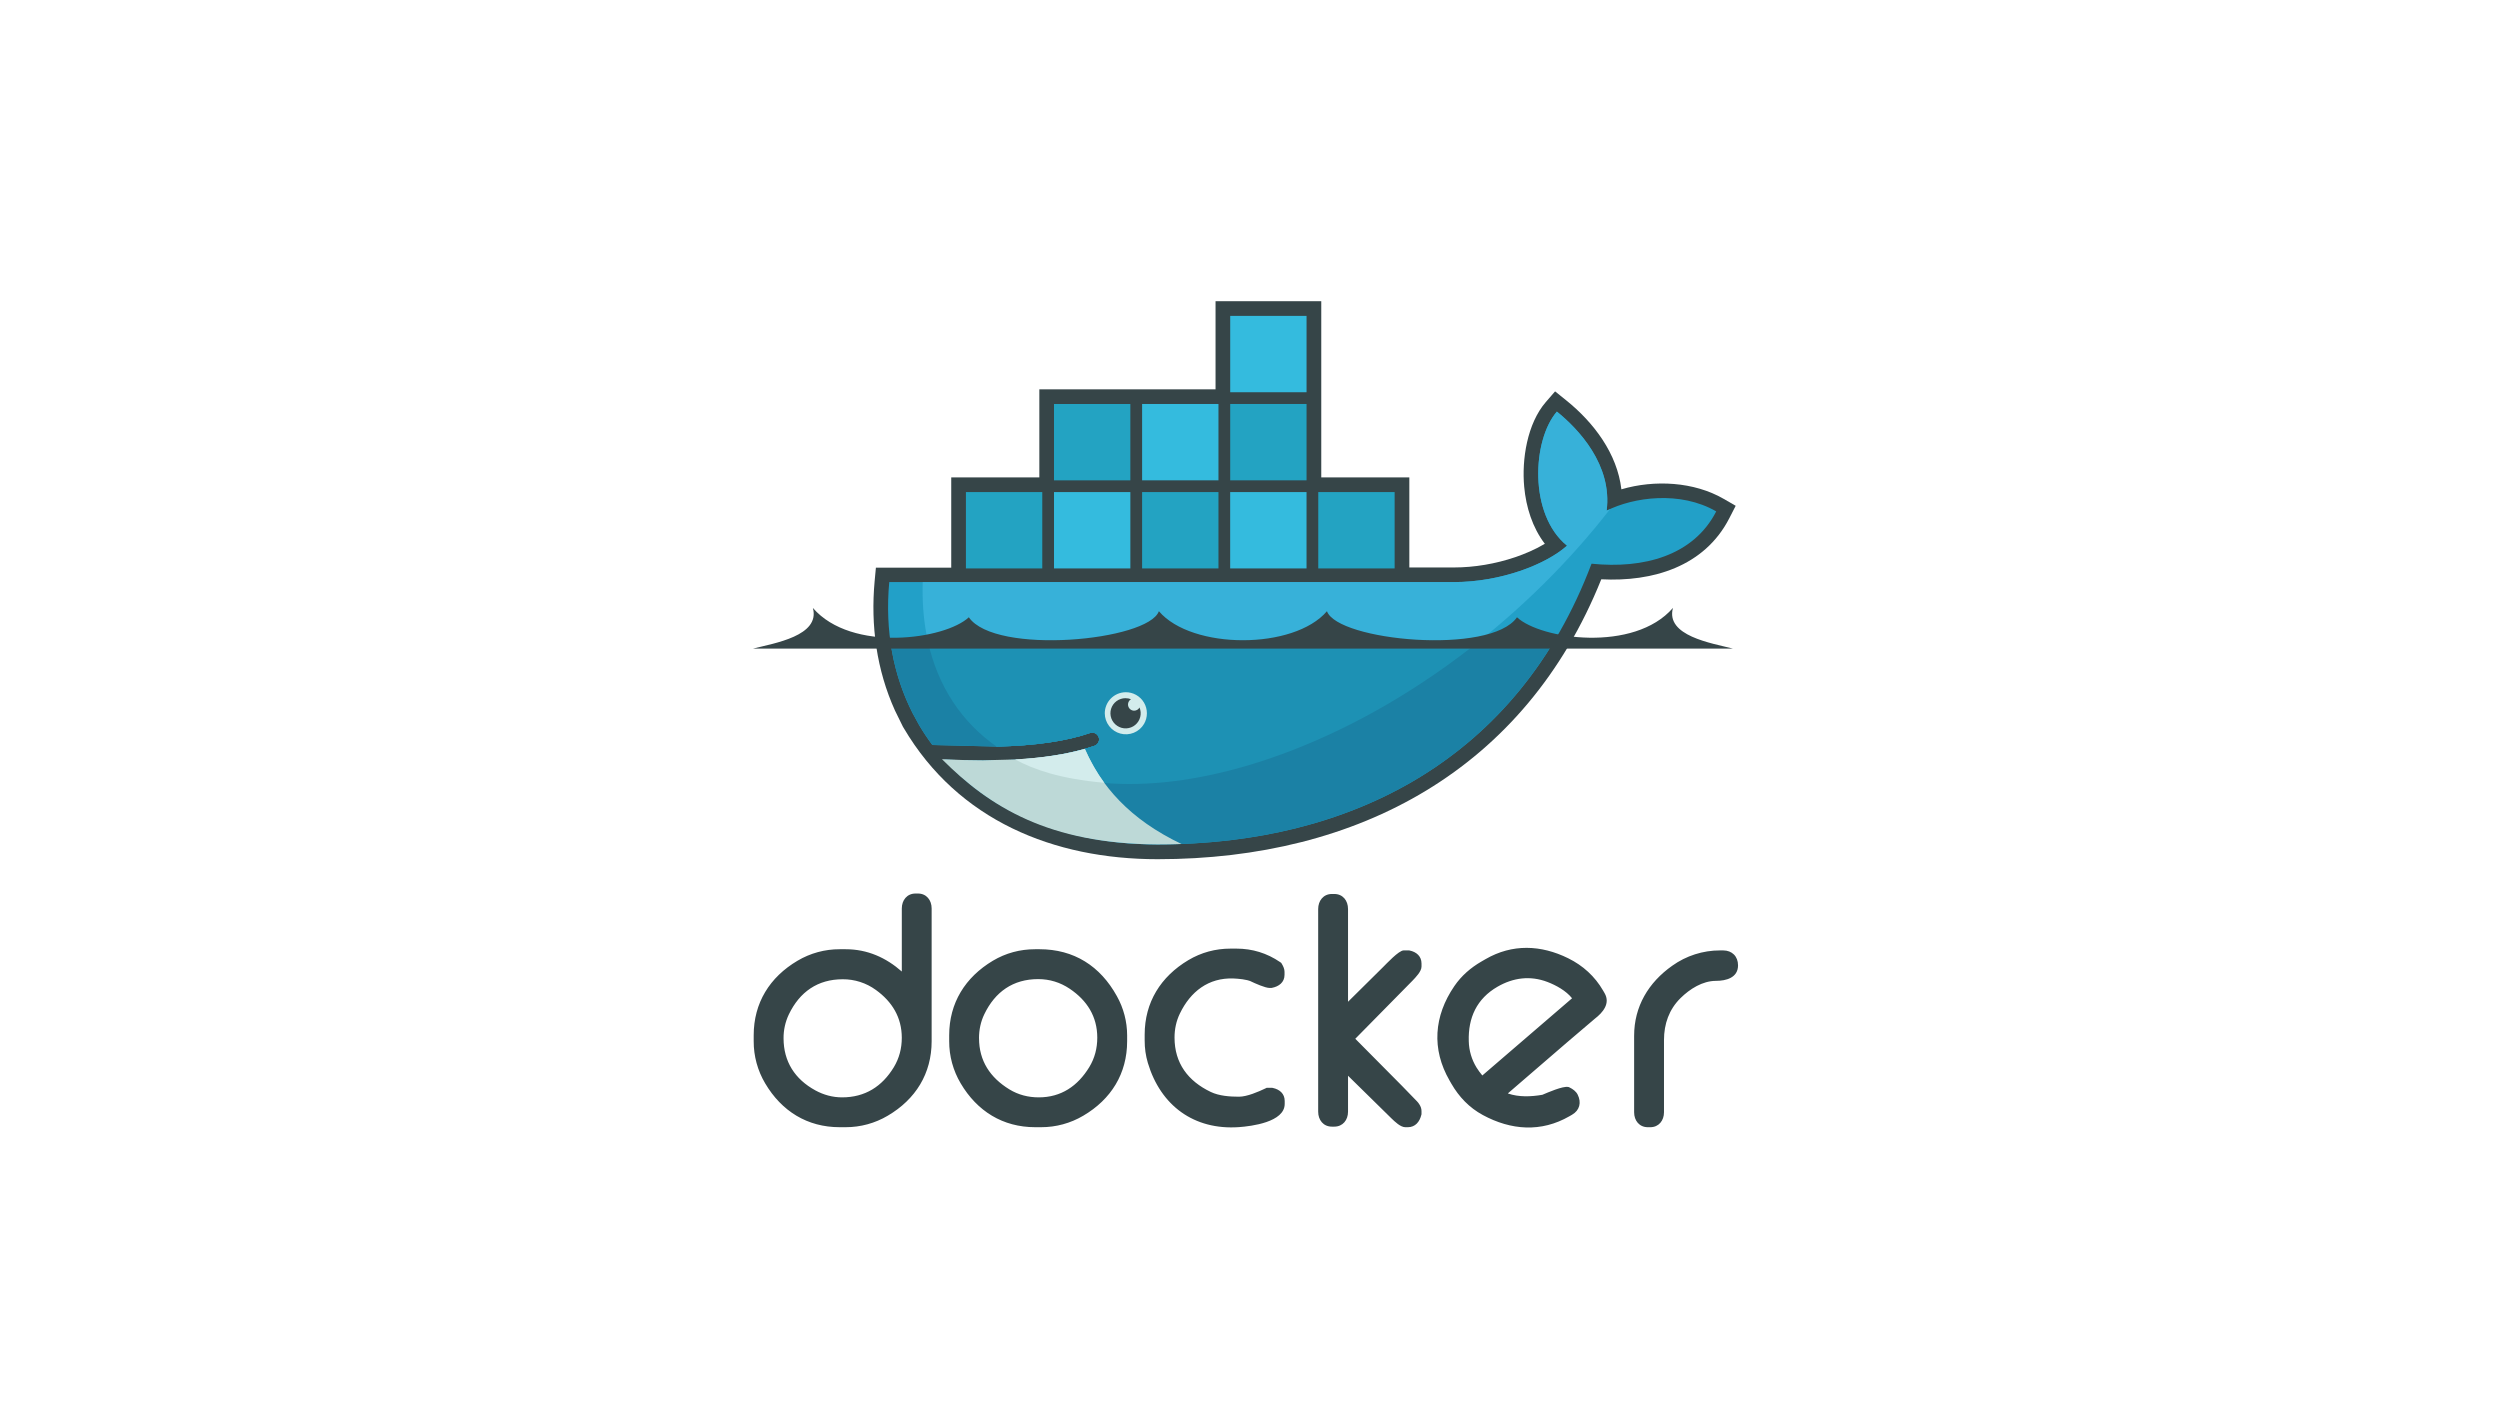 <svg width="166" height="94" viewBox="0 0 166 94" fill="none" xmlns="http://www.w3.org/2000/svg">
<rect width="166" height="94" fill="white"/>
<path d="M59.88 64.508V60.322C59.88 59.772 60.224 59.33 60.793 59.33H60.951C61.521 59.33 61.861 59.772 61.861 60.322V69.134C61.861 71.284 60.799 72.994 58.949 74.082C58.102 74.584 57.134 74.848 56.149 74.846H55.756C53.606 74.846 51.899 73.784 50.808 71.936C50.305 71.089 50.041 70.121 50.045 69.136V68.743C50.045 66.593 51.107 64.885 52.955 63.793C53.802 63.29 54.77 63.026 55.756 63.029H56.149C57.604 63.029 58.839 63.593 59.879 64.509L59.88 64.508ZM52.028 68.938C52.028 70.49 52.78 71.658 54.141 72.402C54.691 72.702 55.288 72.865 55.916 72.865C57.44 72.865 58.57 72.145 59.349 70.865C59.711 70.265 59.879 69.607 59.879 68.909C59.879 67.563 59.242 66.513 58.159 65.733C57.519 65.266 56.746 65.018 55.954 65.023C54.294 65.023 53.098 65.863 52.381 67.353C52.144 67.851 52.023 68.397 52.028 68.949V68.938ZM68.738 63.028H69.013C71.31 63.028 73.056 64.142 74.163 66.148C74.607 66.941 74.84 67.834 74.842 68.742V69.135C74.842 71.285 73.782 72.995 71.93 74.083C71.082 74.584 70.116 74.848 69.131 74.846H68.738C66.588 74.846 64.881 73.784 63.79 71.936C63.287 71.089 63.023 70.121 63.026 69.136V68.743C63.026 66.593 64.093 64.89 65.926 63.793C66.783 63.283 67.732 63.029 68.728 63.029L68.738 63.028ZM65.008 68.938C65.008 70.445 65.748 71.553 67.02 72.333C67.618 72.699 68.276 72.865 68.974 72.865C70.464 72.865 71.564 72.11 72.329 70.855C72.694 70.255 72.859 69.598 72.859 68.9C72.859 67.5 72.184 66.43 71.029 65.653C70.397 65.228 69.693 65.013 68.932 65.013C67.272 65.013 66.076 65.853 65.359 67.343C65.116 67.847 65.006 68.383 65.006 68.939L65.008 68.938ZM83.083 65.171C82.783 65.031 82.223 64.984 81.9 64.971C80.244 64.909 79.046 65.841 78.343 67.301C78.1 67.805 77.989 68.338 77.989 68.896C77.989 70.594 78.881 71.783 80.396 72.506C80.95 72.771 81.664 72.821 82.269 72.821C82.801 72.821 83.553 72.495 84.025 72.271L84.107 72.231H84.474L84.514 72.239C84.964 72.333 85.304 72.619 85.304 73.104V73.3C85.304 74.507 83.098 74.783 82.257 74.842C79.287 75.047 77.067 73.416 76.219 70.582C76.072 70.09 76.006 69.602 76.006 69.089V68.7C76.006 66.55 77.073 64.848 78.906 63.753C79.763 63.243 80.711 62.988 81.706 62.988H82.099C83.156 62.988 84.129 63.288 85.001 63.884L85.073 63.934L85.118 64.009C85.212 64.165 85.293 64.346 85.293 64.531V64.727C85.293 65.233 84.913 65.505 84.458 65.593L84.42 65.6H84.303C84.007 65.6 83.335 65.294 83.071 65.17L83.083 65.171ZM89.513 66.513L91.837 64.213C92.055 64.001 92.879 63.106 93.204 63.106H93.559L93.599 63.114C94.051 63.208 94.389 63.494 94.389 63.98V64.176C94.389 64.508 94.001 64.893 93.787 65.12L89.991 68.974L93.075 72.084L93.919 72.954C94.017 73.058 94.163 73.187 94.245 73.33C94.335 73.465 94.388 73.616 94.388 73.778V73.983L94.376 74.03C94.266 74.482 93.978 74.847 93.476 74.847H93.318C92.99 74.847 92.62 74.477 92.395 74.264L89.509 71.429V73.817C89.509 74.367 89.165 74.809 88.596 74.809H88.44C87.87 74.809 87.527 74.367 87.527 73.817V60.36C87.527 59.81 87.871 59.36 88.44 59.36H88.596C89.166 59.36 89.509 59.8 89.509 60.36V66.512L89.513 66.513ZM114.219 63.107H114.416C115.011 63.107 115.406 63.507 115.406 64.099C115.406 64.919 114.621 65.129 113.943 65.129C113.043 65.129 112.203 65.669 111.589 66.272C110.824 67.026 110.489 67.992 110.489 69.055V73.855C110.489 74.405 110.145 74.847 109.576 74.847H109.419C108.849 74.847 108.506 74.407 108.506 73.855V68.78C108.506 66.83 109.456 65.24 111.036 64.125C111.964 63.461 113.077 63.105 114.218 63.107H114.219ZM100.129 72.607C100.849 72.859 101.673 72.823 102.413 72.694C102.793 72.534 103.76 72.111 104.116 72.174L104.172 72.184L104.222 72.209C104.439 72.314 104.647 72.464 104.758 72.685C105.018 73.205 104.893 73.725 104.383 74.019L104.213 74.117C102.333 75.202 100.333 75.052 98.458 74.037C97.562 73.552 96.876 72.833 96.371 71.957L96.253 71.752C95.046 69.662 95.209 67.462 96.57 65.475C97.04 64.788 97.654 64.257 98.372 63.842L98.644 63.685C100.414 62.663 102.314 62.733 104.131 63.63C105.109 64.112 105.901 64.832 106.447 65.777L106.545 65.947C106.942 66.634 106.428 67.233 105.898 67.642L104.071 69.197L100.128 72.597L100.129 72.607ZM98.427 71.411L104.385 66.285C103.985 65.782 103.319 65.42 102.753 65.203C101.61 64.767 100.483 64.913 99.433 65.519C98.061 66.312 97.476 67.573 97.527 69.144C97.542 69.76 97.719 70.361 98.042 70.885C98.158 71.07 98.287 71.245 98.426 71.411H98.427ZM87.73 31.7H93.58V37.68H96.537C97.903 37.68 99.307 37.437 100.601 37C101.237 36.784 101.951 36.485 102.577 36.107C101.751 35.029 101.33 33.667 101.207 32.327C101.037 30.502 101.407 28.127 102.642 26.697L103.257 25.987L103.99 26.577C105.835 28.059 107.386 30.13 107.66 32.491C109.88 31.838 112.49 31.991 114.447 33.121L115.25 33.585L114.827 34.41C113.171 37.64 109.709 38.643 106.325 38.465C101.261 51.079 90.225 57.051 76.865 57.051C69.958 57.051 63.622 54.469 60.013 48.351L59.953 48.251L59.427 47.181C58.207 44.484 57.802 41.529 58.077 38.576L58.16 37.692H63.162V31.7H69.012V25.85H80.712V20H87.732V31.7H87.73Z" fill="#364548"/>
<path d="M106.68 33.91C107.072 30.862 104.79 28.468 103.376 27.33C101.746 29.215 101.492 34.155 104.05 36.234C102.623 37.502 99.615 38.651 96.534 38.651H59.047C58.748 41.866 59.312 44.826 60.602 47.361L61.028 48.141C61.297 48.599 61.593 49.041 61.911 49.467L66.174 49.571C68.73 49.515 70.814 49.213 72.394 48.665C72.506 48.63 72.627 48.641 72.731 48.693C72.836 48.746 72.915 48.837 72.954 48.948C72.992 49.059 72.986 49.179 72.937 49.285C72.887 49.392 72.799 49.474 72.689 49.516L72.034 49.722C70.79 50.077 69.456 50.316 67.734 50.422C67.835 50.424 67.627 50.437 67.626 50.437L67.436 50.452L65.281 50.498C64.439 50.5 63.598 50.479 62.758 50.437L62.734 50.452C65.858 53.962 70.742 56.068 76.865 56.068C89.82 56.068 100.811 50.324 105.678 37.43C109.13 37.784 112.448 36.904 113.958 33.957C111.554 32.57 108.462 33.012 106.682 33.907" fill="#22A0C8"/>
<path d="M106.681 33.91C107.073 30.862 104.791 28.468 103.377 27.33C101.747 29.215 101.493 34.155 104.051 36.234C102.624 37.502 99.616 38.651 96.536 38.651H61.269C61.116 43.574 62.943 47.311 66.176 49.571C68.732 49.515 70.816 49.213 72.396 48.665C72.507 48.63 72.628 48.641 72.733 48.693C72.837 48.746 72.916 48.837 72.955 48.948C72.993 49.059 72.987 49.179 72.938 49.285C72.888 49.392 72.8 49.474 72.691 49.516C72.491 49.589 72.261 49.656 72.036 49.722C70.791 50.077 69.343 50.347 67.621 50.452C67.62 50.452 67.579 50.412 67.579 50.412C71.989 52.674 78.382 52.666 85.712 49.85C93.932 46.692 101.58 40.677 106.916 33.796C106.836 33.832 106.756 33.869 106.681 33.908" fill="#37B1D9"/>
<path d="M59.117 42.56C59.35 44.282 59.854 45.895 60.601 47.363L61.027 48.143C61.297 48.601 61.592 49.043 61.911 49.469L66.174 49.573C68.729 49.517 70.814 49.215 72.394 48.667C72.506 48.632 72.627 48.642 72.731 48.695C72.835 48.748 72.915 48.84 72.953 48.95C72.992 49.06 72.986 49.181 72.936 49.288C72.887 49.394 72.798 49.476 72.689 49.518L72.033 49.724C70.789 50.079 69.348 50.324 67.627 50.44L67.405 50.448L65.257 50.508C64.44 50.508 63.604 50.492 62.704 50.448C65.827 53.958 70.742 56.072 76.864 56.072C87.956 56.072 97.606 51.872 103.207 42.559H59.117" fill="#1B81A5"/>
<path d="M61.605 42.56C62.269 45.584 63.862 47.957 66.175 49.574C68.731 49.518 70.816 49.216 72.395 48.668C72.507 48.633 72.628 48.644 72.732 48.696C72.837 48.749 72.916 48.84 72.954 48.951C72.993 49.062 72.987 49.182 72.938 49.289C72.888 49.395 72.8 49.477 72.691 49.519L72.034 49.725C70.79 50.08 69.32 50.325 67.597 50.441C72.007 52.701 78.382 52.671 85.712 49.854C90.145 48.15 94.413 45.614 98.242 42.559H61.605" fill="#1D91B4"/>
<path d="M64.137 32.674H69.207V37.744H64.137V32.674ZM64.559 33.097H64.959V37.322H64.559V33.097ZM65.311 33.097H65.727V37.322H65.311V33.097ZM66.079 33.097H66.495V37.322H66.079V33.097ZM66.847 33.097H67.263V37.322H66.847V33.097ZM67.615 33.097H68.031V37.322H67.615V33.097ZM68.383 33.097H68.783V37.322H68.383V33.097ZM69.985 26.825H75.055V31.895H69.985V26.825ZM70.408 27.248H70.808V31.473H70.408V27.248ZM71.16 27.248H71.576V31.473H71.16V27.248ZM71.928 27.248H72.344V31.473H71.928V27.248ZM72.696 27.248H73.112V31.473H72.696V27.248ZM73.464 27.248H73.88V31.473H73.464V27.248ZM74.232 27.248H74.632V31.473H74.232V27.248Z" fill="#23A3C2"/>
<path d="M69.986 32.674H75.056V37.744H69.986V32.674ZM70.409 33.097H70.809V37.322H70.409V33.097ZM71.161 33.097H71.577V37.322H71.161V33.097ZM71.929 33.097H72.345V37.322H71.929V33.097ZM72.697 33.097H73.113V37.322H72.697V33.097ZM73.465 33.097H73.881V37.322H73.465V33.097ZM74.233 33.097H74.633V37.322H74.233V33.097Z" fill="#34BBDE"/>
<path d="M75.836 32.674H80.906V37.744H75.836V32.674ZM76.258 33.097H76.658V37.322H76.258V33.097ZM77.01 33.097H77.426V37.322H77.001V33.097H77.01ZM77.778 33.097H78.194V37.322H77.778V33.097ZM78.546 33.097H78.962V37.322H78.546V33.097ZM79.314 33.097H79.73V37.322H79.314V33.097ZM80.082 33.097H80.482V37.322H80.082V33.097Z" fill="#23A3C2"/>
<path d="M75.836 26.824H80.906V31.894H75.836V26.824ZM76.258 27.247H76.658V31.472H76.258V27.247ZM77.01 27.247H77.426V31.472H77.001V27.247H77.01ZM77.778 27.247H78.194V31.472H77.778V27.247ZM78.546 27.247H78.962V31.472H78.546V27.247ZM79.314 27.247H79.73V31.472H79.314V27.247ZM80.082 27.247H80.482V31.472H80.082V27.247ZM81.684 32.674H86.754V37.744H81.684V32.674ZM82.107 33.097H82.507V37.322H82.107V33.097ZM82.859 33.097H83.275V37.322H82.859V33.097ZM83.627 33.097H84.043V37.322H83.627V33.097ZM84.395 33.097H84.811V37.322H84.395V33.097ZM85.163 33.097H85.579V37.322H85.163V33.097ZM85.931 33.097H86.331V37.322H85.931V33.097Z" fill="#34BBDE"/>
<path d="M81.686 26.824H86.755V31.894H81.686V26.824ZM82.109 27.247H82.508V31.472H82.109V27.247ZM82.861 27.247H83.277V31.472H82.861V27.247ZM83.629 27.247H84.044V31.472H83.629V27.247ZM84.397 27.247H84.812V31.472H84.397V27.247ZM85.165 27.247H85.581V31.472H85.165V27.247ZM85.933 27.247H86.333V31.472H85.933V27.247Z" fill="#23A3C2"/>
<path d="M81.686 20.975H86.755V26.045H81.686V20.975ZM82.109 21.397H82.509V25.622H82.109V21.397ZM82.861 21.397H83.277V25.622H82.861V21.397ZM83.629 21.397H84.044V25.622H83.629V21.397ZM84.397 21.397H84.812V25.622H84.397V21.397ZM85.165 21.397H85.581V25.622H85.165V21.397ZM85.933 21.397H86.333V25.622H85.933V21.397Z" fill="#34BBDE"/>
<path d="M87.533 32.674H92.603V37.744H87.533V32.674ZM87.955 33.097H88.355V37.322H87.955V33.097ZM88.707 33.097H89.123V37.322H88.707V33.097ZM89.475 33.097H89.891V37.322H89.475V33.097ZM90.243 33.097H90.659V37.322H90.243V33.097ZM91.011 33.097H91.427V37.322H91.011V33.097ZM91.779 33.097H92.179V37.322H91.779V33.097Z" fill="#23A3C2"/>
<path d="M74.737 45.963C74.985 45.96 75.229 46.023 75.444 46.145C75.66 46.267 75.839 46.444 75.964 46.658C76.088 46.871 76.154 47.115 76.154 47.362C76.154 47.61 76.089 47.853 75.964 48.067C75.809 48.332 75.571 48.538 75.287 48.654C75.003 48.77 74.688 48.789 74.392 48.709C74.096 48.629 73.834 48.454 73.647 48.21C73.46 47.967 73.358 47.669 73.357 47.362C73.358 46.995 73.503 46.642 73.761 46.38C74.019 46.119 74.37 45.969 74.737 45.964" fill="#D3ECEC"/>
<path d="M74.738 46.36C74.862 46.36 74.985 46.383 75.1 46.428C75.023 46.474 74.964 46.543 74.93 46.626C74.897 46.709 74.891 46.8 74.914 46.886C74.937 46.972 74.988 47.049 75.058 47.103C75.129 47.158 75.215 47.189 75.304 47.19C75.377 47.19 75.45 47.17 75.513 47.133C75.576 47.095 75.628 47.041 75.663 46.977C75.747 47.175 75.764 47.396 75.712 47.605C75.661 47.814 75.543 48.001 75.376 48.138C75.21 48.275 75.004 48.354 74.788 48.364C74.573 48.374 74.361 48.315 74.182 48.194C74.002 48.075 73.865 47.902 73.792 47.699C73.719 47.496 73.713 47.275 73.775 47.069C73.838 46.863 73.965 46.682 74.139 46.554C74.312 46.426 74.522 46.358 74.738 46.359V46.36ZM50 43.065H115.06C113.644 42.705 110.578 42.22 111.084 40.365C108.508 43.345 102.296 42.455 100.728 40.987C98.982 43.519 88.818 42.557 88.11 40.584C85.92 43.154 79.14 43.154 76.95 40.584C76.24 42.557 66.077 43.519 64.33 40.987C62.762 42.457 56.55 43.347 53.975 40.367C54.48 42.223 51.415 42.709 49.998 43.067" fill="#364548"/>
<path d="M78.456 56.042C74.992 54.398 73.091 52.164 72.034 49.725C70.747 50.092 69.201 50.327 67.404 50.428L65.268 50.485C64.406 50.485 63.498 50.459 62.545 50.409C65.721 53.584 69.629 56.029 76.865 56.072C77.399 56.072 77.929 56.062 78.457 56.042" fill="#BDD9D7"/>
<path d="M73.32 51.975C72.84 51.325 72.376 50.507 72.034 49.725C70.747 50.093 69.2 50.327 67.404 50.428C68.639 51.098 70.404 51.718 73.321 51.976" fill="#D3ECEC"/>
</svg>

